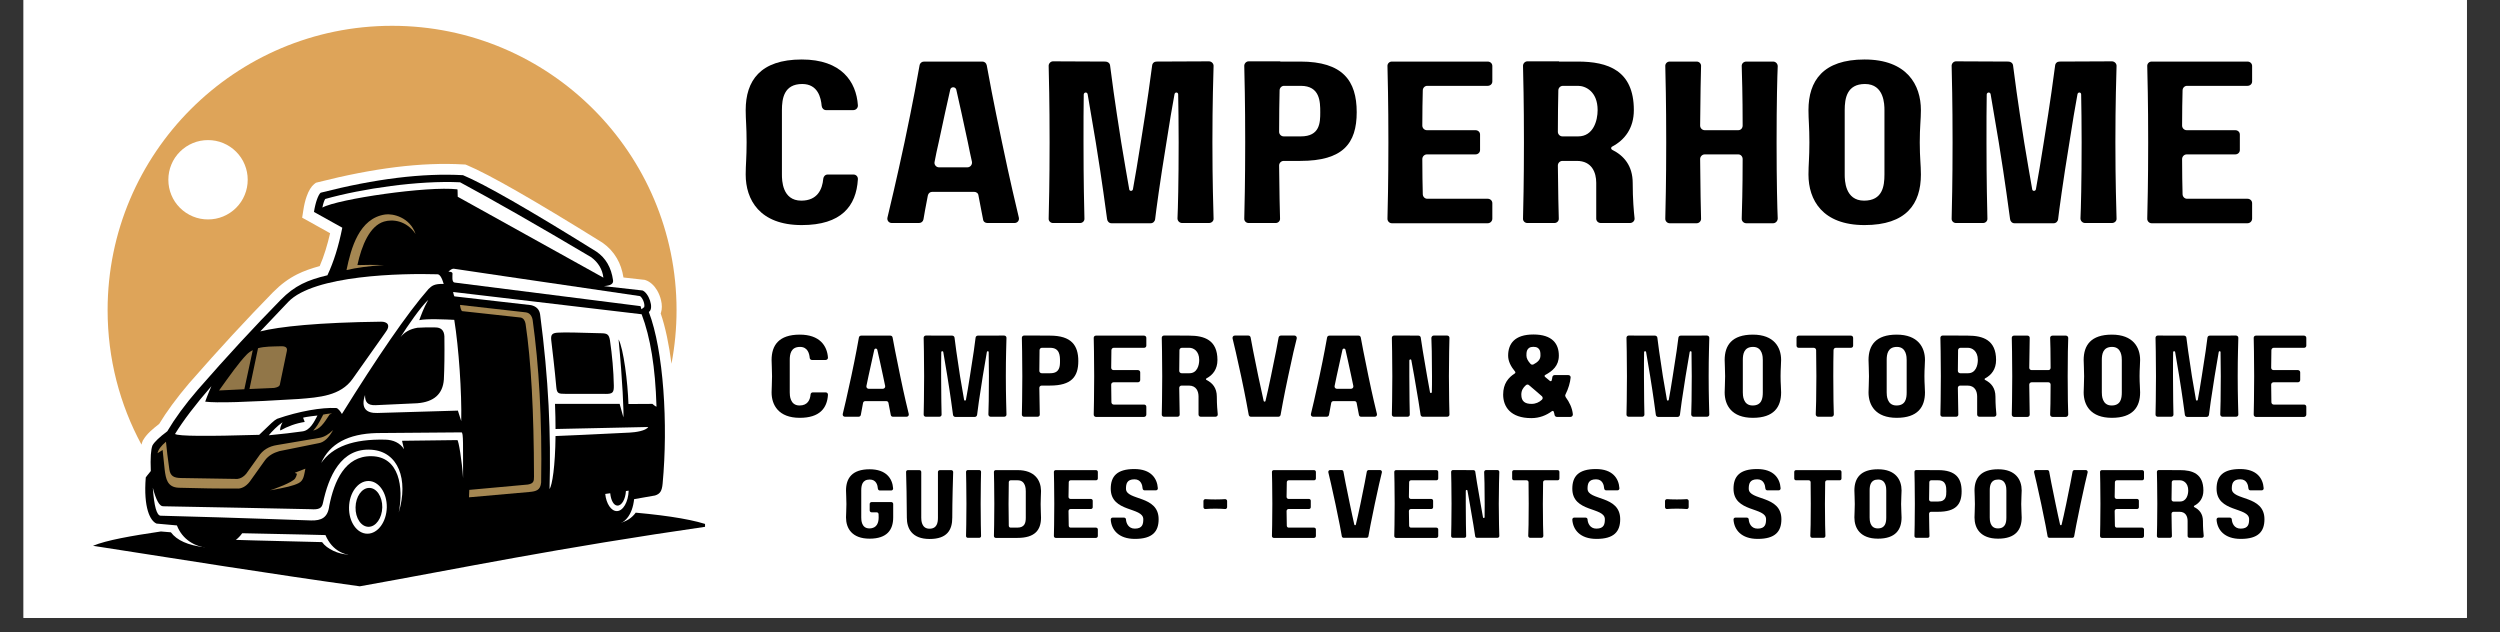 <svg xmlns="http://www.w3.org/2000/svg" xmlns:xlink="http://www.w3.org/1999/xlink" width="170" zoomAndPan="magnify" viewBox="0 0 127.5 32.25" height="43" preserveAspectRatio="xMidYMid meet" version="1.0"><rect x="0" y="0" width="127.5" height="32.25" fill="#333333" stroke="none"/><defs><g/><clipPath id="9adac445e3"><path d="M 1.203 0 L 125.809 0 L 125.809 31.516 L 1.203 31.516 Z M 1.203 0 " clip-rule="nonzero"/></clipPath><clipPath id="2bb6c6e504"><path d="M 5 1.316 L 35 1.316 L 35 23 L 5 23 Z M 5 1.316 " clip-rule="nonzero"/></clipPath><clipPath id="96493391d8"><path d="M 4.738 25 L 35.957 25 L 35.957 29.902 L 4.738 29.902 Z M 4.738 25 " clip-rule="nonzero"/></clipPath></defs><g clip-path="url(#9adac445e3)"><path fill="#ffffff" d="M 1.203 0 L 125.809 0 L 125.809 31.516 L 1.203 31.516 Z M 1.203 0 " fill-opacity="1" fill-rule="nonzero"/><path fill="#ffffff" d="M 1.203 0 L 125.809 0 L 125.809 31.516 L 1.203 31.516 Z M 1.203 0 " fill-opacity="1" fill-rule="nonzero"/></g><g clip-path="url(#2bb6c6e504)"><path fill="#dea459" d="M 19.996 1.316 C 11.984 1.316 5.488 7.809 5.488 15.816 C 5.488 18.301 6.113 20.637 7.215 22.676 C 7.23 22.613 7.25 22.559 7.27 22.508 L 7.277 22.48 L 7.301 22.445 C 7.379 22.305 7.5 22.156 7.664 22 C 7.785 21.887 7.938 21.758 8.117 21.621 C 8.309 21.305 8.527 20.98 8.773 20.645 C 9.039 20.281 9.336 19.91 9.664 19.523 L 9.668 19.52 C 10.434 18.645 11.164 17.832 11.859 17.078 C 12.562 16.316 13.25 15.594 13.922 14.906 C 14.328 14.496 14.719 14.211 15.152 13.992 C 15.504 13.816 15.875 13.688 16.305 13.57 C 16.414 13.312 16.516 13.047 16.602 12.762 C 16.688 12.484 16.766 12.199 16.836 11.895 L 15.742 11.285 L 15.41 11.102 L 15.469 10.727 C 15.508 10.461 15.57 10.207 15.645 10 C 15.742 9.727 15.875 9.508 16.02 9.391 L 16.113 9.32 L 16.219 9.293 C 17.633 8.934 18.953 8.676 20.188 8.523 C 21.422 8.371 22.574 8.324 23.641 8.387 L 23.738 8.391 L 23.824 8.426 C 24.945 8.895 27.238 10.207 30.711 12.367 L 30.734 12.383 C 31.035 12.594 31.277 12.855 31.461 13.172 C 31.629 13.457 31.738 13.785 31.797 14.152 L 32.812 14.266 L 32.867 14.27 L 32.918 14.285 C 33.156 14.363 33.363 14.559 33.508 14.801 C 33.602 14.957 33.676 15.145 33.715 15.324 C 33.766 15.535 33.77 15.754 33.711 15.941 C 33.707 15.957 33.699 15.969 33.695 15.984 C 33.938 16.691 34.121 17.578 34.246 18.551 C 34.414 17.664 34.504 16.754 34.504 15.816 C 34.504 7.809 28.008 1.316 19.996 1.316 Z M 19.996 1.316 " fill-opacity="1" fill-rule="evenodd"/></g><g clip-path="url(#96493391d8)"><path fill="#000000" d="M 36.25 26.824 C 28.246 27.98 23.613 28.961 18.348 29.902 C 14.07 29.309 8.75 28.461 4.742 27.836 C 5.422 27.551 6.699 27.328 8.207 27.105 L 8.715 27.148 C 9.023 27.559 9.59 27.812 10.414 27.906 C 10.414 27.906 10.879 27.777 11.809 27.527 C 11.809 27.527 13.32 27.578 16.426 27.648 C 16.672 28 17.273 28.27 17.75 28.281 C 17.75 28.281 18.105 27.777 18.816 26.77 L 29.633 25.5 C 29.812 25.504 29.992 25.512 30.168 25.516 L 31.625 26.668 C 31.965 26.586 32.23 26.41 32.422 26.145 C 32.43 26.145 32.438 26.145 32.445 26.148 C 34.176 26.305 35.516 26.531 36.25 26.824 Z M 36.25 26.824 " fill-opacity="1" fill-rule="evenodd"/></g><path fill="#000000" d="M 32.754 14.809 C 33.078 14.914 33.379 15.734 33.09 15.91 C 33.844 17.871 34.078 21.641 33.793 24.672 C 33.758 25.031 33.672 25.188 33.406 25.27 C 33.406 25.27 32.977 25.348 32.34 25.457 C 32.254 26.25 31.883 26.746 31.223 26.82 C 30.527 26.902 30.074 26.633 29.82 25.965 C 29.82 25.965 26.645 26.309 20.242 27.004 C 19.852 27.848 19.363 28.277 18.43 28.34 C 17.609 28.395 16.949 28.105 16.598 27.289 C 16.598 27.289 15.207 27.25 12.352 27.195 C 11.602 28.27 9.582 28.246 9.023 26.797 L 7.984 26.703 C 7.664 26.57 7.309 25.91 7.434 24.348 C 7.434 24.348 7.555 24.184 7.691 24.023 C 7.664 23.352 7.695 22.918 7.777 22.715 C 7.879 22.535 8.133 22.293 8.531 21.996 C 8.926 21.332 9.441 20.625 10.082 19.883 C 11.578 18.168 12.992 16.641 14.316 15.293 C 15.035 14.559 15.691 14.281 16.699 14.039 C 17.023 13.344 17.266 12.57 17.457 11.613 C 17.457 11.613 16.977 11.344 16.012 10.809 C 16.086 10.328 16.234 9.922 16.355 9.828 C 19.133 9.117 21.551 8.82 23.613 8.934 C 24.707 9.391 26.977 10.691 30.422 12.836 C 30.895 13.16 31.176 13.648 31.266 14.297 C 31.297 14.559 30.965 14.57 30.801 14.594 C 32.102 14.738 32.75 14.812 32.75 14.812 Z M 32.754 14.809 " fill-opacity="1" fill-rule="evenodd"/><path fill="#ffffff" d="M 23.078 13.953 C 23.078 14.082 23.031 14.391 23.184 14.41 C 23.594 14.461 26.754 14.863 32.668 15.613 C 32.668 15.613 32.684 15.664 32.711 15.77 C 32.711 15.77 32.758 15.734 32.855 15.664 C 32.902 15.48 32.762 15.18 32.641 15.102 C 26.621 14.223 23.492 13.758 23.16 13.707 C 23.043 13.688 22.953 13.785 22.867 13.855 C 22.934 13.855 23.078 13.863 23.078 13.953 Z M 23.078 13.953 " fill-opacity="1" fill-rule="evenodd"/><path fill="#ffffff" d="M 19.645 22.422 C 18.012 22.383 16.961 22.781 16.379 23.613 C 16.812 22.633 17.758 22.121 19.215 22.086 C 19.215 22.086 20.652 22.074 23.531 22.051 C 23.645 22.023 23.609 22.754 23.617 24.387 C 23.559 23.477 23.387 22.453 23.324 22.445 C 21.41 22.469 20.504 22.48 20.504 22.48 C 20.574 22.766 20.605 22.91 20.605 22.91 C 20.402 22.586 20.055 22.43 19.645 22.422 Z M 18.961 22.938 C 20.305 23.039 20.844 24.434 20.336 26.137 C 20.59 24.855 20.367 23.285 18.945 23.266 C 17.586 23.246 17.039 24.555 16.793 25.793 C 16.719 26.406 16.387 26.555 15.867 26.543 C 15.008 26.52 12.621 26.418 8.188 26.301 C 7.992 26.289 7.859 25.812 7.793 24.875 C 7.957 25.504 8.133 25.82 8.316 25.82 C 10.574 25.859 14.715 25.945 15.832 25.969 C 16.27 26 16.414 25.922 16.469 25.656 C 16.754 24.324 17.375 22.816 18.961 22.938 Z M 14.41 21.535 C 14.152 21.711 13.863 22.008 13.707 22.199 C 14.387 22.137 14.98 22.062 15.43 22 C 15.816 21.949 16.027 21.504 16.191 21.191 C 15.711 21.242 15.461 21.293 15.457 21.305 C 15.5 21.395 15.539 21.52 15.539 21.52 C 15.094 21.586 14.668 21.746 14.301 21.953 C 14.25 21.887 14.34 21.664 14.41 21.535 Z M 17.438 21.113 C 19.219 18.25 20.758 15.988 21.855 14.738 C 22.035 14.566 22.156 14.469 22.629 14.48 C 22.531 14.145 22.422 13.98 22.301 13.988 C 20.508 13.934 16.012 14.02 14.699 15.398 C 13.727 16.426 13.273 16.902 13.273 16.902 C 14.234 16.656 16.238 16.445 19.438 16.406 C 19.73 16.402 19.961 16.566 19.652 16.961 C 18.832 18.121 18.277 18.91 17.984 19.32 C 17.371 20.191 16.273 20.266 15.234 20.348 C 12.562 20.512 11.035 20.559 10.465 20.484 C 10.559 20.207 10.781 19.695 10.781 19.695 C 9.957 20.645 9.34 21.457 8.926 22.133 C 9.094 22.25 10.586 22.254 13.219 22.176 C 13.824 21.59 13.977 21.438 14.133 21.359 C 15.254 20.969 16.406 20.773 17.145 20.809 C 17.242 20.812 17.375 21.004 17.438 21.113 Z M 23.168 16.312 C 23.398 17.738 23.555 20.023 23.523 21.477 C 23.406 21.121 23.352 20.941 23.352 20.941 C 21.285 21.004 19.965 21.043 19.242 21.062 C 18.688 21.078 18.387 20.824 18.617 20.145 C 18.613 20.5 18.742 20.68 19.156 20.664 C 19.422 20.652 20.113 20.621 21.277 20.566 C 22.129 20.5 22.582 20.098 22.637 19.355 C 22.664 18.816 22.676 18.082 22.664 17.152 C 22.648 16.848 22.492 16.695 22.191 16.699 C 21.84 16.691 21.539 16.699 21.289 16.715 C 20.902 16.781 20.641 16.934 20.43 17.188 C 20.762 16.656 21.457 15.648 21.84 15.293 C 21.598 15.723 21.473 16.086 21.383 16.328 C 21.777 16.242 22.734 16.293 23.168 16.312 Z M 33.273 20.598 C 33.438 20.738 33.504 20.77 33.48 20.699 C 33.422 18.754 33.172 17.195 32.723 16.027 C 26.316 15.27 23.109 14.891 23.109 14.891 C 23.141 15.062 23.172 15.137 23.195 15.117 C 25.789 15.414 27.082 15.562 27.082 15.562 C 27.355 15.625 27.512 15.785 27.547 16.043 C 27.977 19.316 28.105 22.145 28.027 24.945 C 28.164 24.738 28.316 23.797 28.332 22.238 C 28.77 22.219 30.32 22.156 32.117 22.062 C 32.41 22.047 32.941 21.973 33.059 21.777 L 28.332 21.879 C 28.332 21.484 28.324 21.059 28.305 20.598 L 31.602 20.598 L 31.793 21.285 C 31.816 21.055 31.754 19.434 31.547 17.309 C 31.801 17.785 32.016 19.5 32.051 20.605 Z M 30.875 20.086 L 28.828 20.086 C 28.496 20.082 28.402 20.082 28.371 19.738 C 28.289 18.816 28.18 17.934 28.113 17.348 C 28.086 17.078 28.148 16.98 28.457 16.965 C 28.84 16.941 29.551 16.965 30.684 16.996 C 30.953 17.004 31.059 17.043 31.109 17.363 C 31.219 18.102 31.293 18.938 31.305 19.66 C 31.312 20.027 31.246 20.09 30.875 20.09 Z M 30.875 20.086 " fill-opacity="1" fill-rule="evenodd"/><path fill="#a58752" d="M 16.484 21.145 C 16.223 21.676 16.117 21.797 15.973 21.961 C 16.301 21.879 16.48 21.66 16.809 21.141 C 16.809 21.141 16.848 21.121 16.934 21.082 C 16.641 21.105 16.484 21.145 16.484 21.145 Z M 16.484 21.145 " fill-opacity="1" fill-rule="evenodd"/><path fill="#a58752" d="M 12.164 24.914 C 11.223 24.922 10.109 24.906 9.121 24.875 C 8.523 24.855 8.457 24.406 8.398 23.949 C 8.398 23.949 8.363 23.617 8.293 22.949 C 8.293 22.949 8.207 23.004 8.035 23.113 C 8.066 22.941 8.207 22.746 8.465 22.527 C 8.496 22.887 8.562 23.43 8.637 23.941 C 8.688 24.285 8.875 24.371 9.219 24.379 C 9.539 24.387 10.422 24.395 12.105 24.426 C 12.273 24.406 12.422 24.32 12.555 24.164 C 12.555 24.164 12.762 23.875 13.18 23.289 C 13.395 22.953 13.715 22.758 14.141 22.695 C 14.141 22.695 14.859 22.574 16.305 22.328 C 16.539 22.285 16.766 22.152 16.992 21.926 C 16.766 22.336 16.52 22.562 16.254 22.602 C 14.914 22.871 14.246 23.008 14.246 23.008 C 13.93 23.098 13.691 23.246 13.523 23.461 C 13.051 24.121 12.816 24.453 12.816 24.453 C 12.609 24.773 12.383 24.895 12.168 24.918 Z M 13.766 25.008 C 14.586 24.863 14.953 24.777 15.227 24.641 C 15.496 24.508 15.508 24.223 15.574 23.902 C 15.309 24.008 15.043 24.109 15.043 24.109 C 15.035 24.137 15.148 24.145 15.145 24.168 C 15.129 24.254 15.09 24.344 15.051 24.402 C 14.906 24.609 14.004 24.938 13.766 25.008 Z M 13.766 25.008 " fill-opacity="1" fill-rule="evenodd"/><path fill="#ffffff" d="M 16.441 10.586 C 17.23 10.148 21.824 9.477 23.328 9.656 C 23.328 9.656 23.344 9.68 23.344 10.035 C 23.344 10.035 25.82 11.41 30.773 14.16 C 30.723 13.738 30.516 13.391 30.156 13.121 C 27.383 11.477 25.152 10.203 23.465 9.297 C 21.355 9.195 18.453 9.621 16.586 10.148 C 16.535 10.227 16.492 10.344 16.441 10.586 Z M 16.441 10.586 " fill-opacity="1" fill-rule="evenodd"/><path fill="#a58752" d="M 19.578 13.516 C 18.785 13.574 18.184 13.652 17.672 13.773 C 17.902 12.656 18.316 11.129 19.648 10.938 C 20.023 10.883 20.902 11.07 21.195 11.934 C 20.73 11.242 20.016 11.168 19.582 11.301 C 18.855 11.523 18.445 12.516 18.227 13.52 C 18.531 13.508 19.156 13.504 19.578 13.516 Z M 19.578 13.516 " fill-opacity="1" fill-rule="evenodd"/><path fill="#ffffff" d="M 18.789 24.531 C 18.258 24.531 17.812 25.133 17.801 25.875 C 17.785 26.617 18.207 27.219 18.738 27.219 C 19.27 27.219 19.711 26.617 19.727 25.875 C 19.738 25.133 19.32 24.531 18.789 24.531 Z M 30.867 25.191 C 30.918 25.691 31.172 26.066 31.457 26.066 C 31.777 26.066 32.043 25.602 32.062 25.023 L 31.922 25.043 C 31.898 25.457 31.715 25.785 31.492 25.785 C 31.297 25.785 31.156 25.512 31.121 25.156 Z M 18.832 24.883 C 18.453 24.883 18.141 25.328 18.133 25.875 C 18.121 26.422 18.418 26.867 18.797 26.867 C 19.172 26.867 19.484 26.422 19.496 25.875 C 19.504 25.328 19.207 24.883 18.832 24.883 Z M 18.832 24.883 " fill-opacity="1" fill-rule="evenodd"/><path fill="#a58752" d="M 23.461 15.551 C 23.473 15.699 23.52 15.828 23.562 15.867 C 23.562 15.867 24.48 15.965 26.562 16.195 C 26.699 16.227 26.781 16.363 26.805 16.52 C 27.086 18.418 27.227 20.965 27.234 24.309 C 27.234 24.547 27.211 24.656 26.926 24.711 C 26.926 24.711 25.973 24.801 23.934 24.984 C 23.934 24.984 23.93 25.113 23.918 25.363 C 23.918 25.363 24.891 25.277 27.004 25.09 C 27.344 25.059 27.562 25 27.598 24.609 C 27.656 21.348 27.477 18.582 27.168 16.34 C 27.137 16.121 27.02 15.953 26.812 15.93 C 24.578 15.676 23.461 15.551 23.461 15.551 Z M 23.461 15.551 " fill-opacity="1" fill-rule="evenodd"/><path fill="#ffffff" d="M 8.586 9.168 C 8.586 9.438 8.637 9.695 8.738 9.941 C 8.84 10.191 8.988 10.41 9.176 10.598 C 9.367 10.789 9.586 10.934 9.836 11.039 C 10.082 11.141 10.34 11.191 10.609 11.191 C 10.879 11.191 11.137 11.141 11.383 11.039 C 11.633 10.934 11.852 10.789 12.043 10.598 C 12.23 10.41 12.379 10.191 12.48 9.941 C 12.582 9.695 12.633 9.438 12.633 9.168 C 12.633 8.898 12.582 8.641 12.48 8.395 C 12.379 8.145 12.23 7.926 12.043 7.738 C 11.852 7.547 11.633 7.402 11.383 7.297 C 11.137 7.195 10.879 7.145 10.609 7.145 C 10.34 7.145 10.082 7.195 9.836 7.297 C 9.586 7.402 9.367 7.547 9.176 7.738 C 8.988 7.926 8.84 8.145 8.738 8.395 C 8.637 8.641 8.586 8.898 8.586 9.168 Z M 8.586 9.168 " fill-opacity="1" fill-rule="nonzero"/><path fill="#917648" d="M 11.172 19.914 C 11.734 19.129 12.18 18.5 12.562 18.102 C 12.66 17.996 12.773 17.918 12.891 17.859 L 12.461 19.852 Z M 13.16 17.758 C 13.504 17.664 13.898 17.672 14.297 17.66 C 14.559 17.645 14.668 17.723 14.629 17.902 C 14.391 19.055 14.27 19.629 14.27 19.629 C 14.25 19.703 14.156 19.754 13.98 19.785 L 12.723 19.84 Z M 13.16 17.758 " fill-opacity="1" fill-rule="evenodd"/><g fill="#000000" fill-opacity="1"><g transform="translate(37.44, 11.374)"><g><path d="M 3.426 -1.141 C 2.449 -1.141 2.438 -2.191 2.438 -2.473 L 2.438 -5.758 C 2.438 -6.348 2.543 -7.09 3.473 -7.09 C 4.277 -7.09 4.43 -6.383 4.465 -5.973 C 4.477 -5.855 4.57 -5.758 4.688 -5.758 L 6.078 -5.758 C 6.219 -5.758 6.324 -5.879 6.312 -6.008 C 6.23 -7.207 5.477 -8.34 3.449 -8.34 C 1.332 -8.34 0.59 -7.254 0.59 -5.758 C 0.59 -5.254 0.637 -4.922 0.637 -4.121 C 0.637 -3.309 0.59 -2.98 0.59 -2.473 C 0.59 -1.191 1.297 0.105 3.449 0.105 C 5.465 0.105 6.23 -0.859 6.312 -2.227 C 6.324 -2.367 6.219 -2.473 6.09 -2.473 L 4.77 -2.473 C 4.652 -2.473 4.559 -2.379 4.547 -2.262 C 4.5 -1.719 4.25 -1.141 3.426 -1.141 Z M 3.426 -1.141 "/></g></g></g><g fill="#000000" fill-opacity="1"><g transform="translate(44.73, 11.374)"><g><path d="M 5.629 0 L 7.008 0 C 7.16 0 7.266 -0.129 7.23 -0.281 C 7.102 -0.824 6.785 -2.133 6.371 -4.121 C 5.926 -6.23 5.676 -7.574 5.594 -8.043 C 5.57 -8.164 5.477 -8.234 5.371 -8.234 L 2.402 -8.234 C 2.285 -8.234 2.191 -8.164 2.168 -8.043 C 2.086 -7.574 1.848 -6.23 1.402 -4.121 C 0.977 -2.133 0.66 -0.824 0.531 -0.281 C 0.496 -0.129 0.602 0 0.754 0 L 2.133 0 C 2.25 0 2.344 -0.07 2.367 -0.188 C 2.402 -0.402 2.473 -0.812 2.59 -1.402 C 2.613 -1.52 2.707 -1.59 2.816 -1.59 L 4.945 -1.59 C 5.066 -1.59 5.16 -1.52 5.172 -1.402 C 5.289 -0.812 5.359 -0.402 5.406 -0.188 C 5.418 -0.07 5.512 0 5.629 0 Z M 3.156 -2.84 C 3.016 -2.84 2.898 -2.98 2.934 -3.121 C 2.992 -3.426 3.062 -3.77 3.145 -4.121 C 3.379 -5.23 3.582 -6.137 3.734 -6.809 C 3.77 -6.961 3.992 -6.961 4.039 -6.809 C 4.191 -6.137 4.395 -5.23 4.629 -4.121 C 4.699 -3.77 4.77 -3.426 4.84 -3.121 C 4.863 -2.98 4.758 -2.84 4.605 -2.84 Z M 3.156 -2.84 "/></g></g></g><g fill="#000000" fill-opacity="1"><g transform="translate(52.892, 11.374)"><g><path d="M 8.762 -8.246 L 6.09 -8.234 C 5.973 -8.234 5.879 -8.152 5.867 -8.031 C 5.805 -7.551 5.629 -6.219 5.289 -4.121 C 5.137 -3.156 5.004 -2.355 4.887 -1.719 C 4.863 -1.613 4.711 -1.613 4.699 -1.719 C 4.582 -2.355 4.453 -3.156 4.289 -4.121 C 3.957 -6.219 3.781 -7.551 3.723 -8.031 C 3.711 -8.152 3.605 -8.234 3.484 -8.234 L 0.812 -8.246 C 0.684 -8.246 0.578 -8.125 0.59 -7.996 C 0.602 -7.492 0.637 -6.172 0.637 -4.121 C 0.637 -2.074 0.602 -0.742 0.59 -0.234 C 0.578 -0.105 0.684 0 0.812 0 L 2.191 0 C 2.32 0 2.426 -0.105 2.414 -0.234 C 2.402 -0.742 2.367 -2.074 2.367 -4.121 C 2.367 -5.102 2.367 -5.914 2.379 -6.559 C 2.391 -6.68 2.555 -6.691 2.578 -6.57 C 2.684 -5.938 2.828 -5.113 2.992 -4.121 C 3.332 -2.027 3.5 -0.684 3.57 -0.199 C 3.582 -0.082 3.676 0.012 3.793 0.012 L 5.793 0.012 C 5.914 0.012 6.008 -0.082 6.02 -0.199 C 6.078 -0.684 6.254 -2.027 6.598 -4.121 C 6.75 -5.113 6.891 -5.938 7.008 -6.57 C 7.031 -6.691 7.195 -6.68 7.195 -6.559 C 7.207 -5.914 7.219 -5.102 7.219 -4.121 C 7.219 -2.074 7.184 -0.742 7.16 -0.234 C 7.16 -0.105 7.266 0 7.398 0 L 8.762 0 C 8.902 0 9.012 -0.105 9 -0.234 C 8.988 -0.742 8.941 -2.074 8.941 -4.121 C 8.941 -6.172 8.988 -7.492 9 -7.996 C 9.012 -8.125 8.902 -8.246 8.762 -8.246 Z M 8.762 -8.246 "/></g></g></g><g fill="#000000" fill-opacity="1"><g transform="translate(62.868, 11.374)"><g><path d="M 3.449 -8.234 L 2.426 -8.234 L 2.426 -8.246 L 0.812 -8.246 C 0.684 -8.246 0.578 -8.125 0.59 -7.996 C 0.602 -7.492 0.637 -6.172 0.637 -4.121 C 0.637 -2.074 0.602 -0.742 0.59 -0.234 C 0.578 -0.105 0.684 0 0.812 0 L 2.191 0 C 2.32 0 2.426 -0.105 2.414 -0.234 C 2.402 -0.637 2.379 -1.555 2.367 -2.934 C 2.367 -3.062 2.473 -3.168 2.602 -3.168 L 3.449 -3.168 C 5.617 -3.168 6.324 -4.051 6.324 -5.652 C 6.324 -7.254 5.617 -8.234 3.449 -8.234 Z M 3.473 -4.418 L 2.602 -4.418 C 2.473 -4.418 2.367 -4.523 2.367 -4.652 C 2.367 -5.5 2.379 -6.207 2.391 -6.762 C 2.391 -6.891 2.496 -6.996 2.613 -6.996 L 3.473 -6.996 C 4.453 -6.996 4.465 -6.184 4.465 -5.652 C 4.465 -5.125 4.453 -4.418 3.473 -4.418 Z M 3.473 -4.418 "/></g></g></g><g fill="#000000" fill-opacity="1"><g transform="translate(70.171, 11.374)"><g><path d="M 5.938 -7.219 L 5.938 -8.008 C 5.938 -8.141 5.832 -8.234 5.699 -8.234 L 0.812 -8.234 C 0.684 -8.234 0.578 -8.125 0.59 -7.996 C 0.602 -7.492 0.637 -6.172 0.637 -4.121 C 0.637 -2.074 0.602 -0.742 0.59 -0.234 C 0.578 -0.105 0.684 0.012 0.812 0.012 L 5.699 0.012 C 5.832 0.012 5.938 -0.094 5.938 -0.223 L 5.938 -1.012 C 5.938 -1.141 5.832 -1.238 5.699 -1.238 L 2.613 -1.238 C 2.496 -1.238 2.391 -1.344 2.391 -1.473 C 2.379 -1.957 2.367 -2.543 2.367 -3.262 C 2.367 -3.391 2.473 -3.5 2.602 -3.5 L 5.078 -3.5 C 5.207 -3.5 5.312 -3.594 5.312 -3.723 L 5.312 -4.512 C 5.312 -4.641 5.207 -4.734 5.078 -4.734 L 2.602 -4.734 C 2.473 -4.734 2.367 -4.84 2.367 -4.969 C 2.367 -5.688 2.379 -6.277 2.391 -6.762 C 2.391 -6.891 2.496 -6.996 2.613 -6.996 L 5.699 -6.996 C 5.832 -6.996 5.938 -7.09 5.938 -7.219 Z M 5.938 -7.219 "/></g></g></g><g fill="#000000" fill-opacity="1"><g transform="translate(77.084, 11.374)"><g><path d="M 6.043 0 C 6.184 0 6.301 -0.117 6.277 -0.258 C 6.242 -0.578 6.184 -1.203 6.184 -2.039 C 6.184 -2.922 5.734 -3.438 5.137 -3.734 C 5.066 -3.77 5.066 -3.863 5.137 -3.898 C 5.781 -4.238 6.242 -4.84 6.242 -5.758 C 6.242 -7.785 4.922 -8.234 3.379 -8.234 L 2.426 -8.234 L 2.426 -8.246 L 0.812 -8.246 C 0.684 -8.246 0.578 -8.125 0.59 -7.996 C 0.602 -7.492 0.637 -6.172 0.637 -4.121 C 0.637 -2.074 0.602 -0.742 0.59 -0.234 C 0.578 -0.105 0.684 0 0.812 0 L 2.191 0 C 2.32 0 2.426 -0.105 2.414 -0.234 C 2.402 -0.637 2.379 -1.555 2.367 -2.934 C 2.367 -3.062 2.473 -3.168 2.602 -3.168 L 3.332 -3.168 C 4.109 -3.168 4.324 -2.566 4.324 -2.051 L 4.324 -0.223 C 4.324 -0.094 4.43 0 4.559 0 Z M 3.402 -6.996 C 3.77 -6.996 4.395 -6.715 4.395 -5.758 C 4.395 -5.23 4.18 -4.418 3.402 -4.418 L 2.602 -4.418 C 2.473 -4.418 2.367 -4.523 2.367 -4.652 C 2.367 -5.5 2.379 -6.207 2.391 -6.762 C 2.391 -6.891 2.496 -6.996 2.625 -6.996 Z M 3.402 -6.996 "/></g></g></g><g fill="#000000" fill-opacity="1"><g transform="translate(84.34, 11.374)"><g><path d="M 6.09 -8.234 L 4.723 -8.234 C 4.582 -8.234 4.477 -8.125 4.488 -7.996 C 4.5 -7.562 4.535 -6.535 4.535 -4.969 C 4.535 -4.84 4.441 -4.734 4.312 -4.734 L 2.602 -4.734 C 2.473 -4.734 2.367 -4.84 2.367 -4.969 C 2.379 -6.535 2.402 -7.562 2.414 -7.996 C 2.426 -8.125 2.32 -8.234 2.191 -8.234 L 0.812 -8.234 C 0.684 -8.234 0.578 -8.125 0.59 -7.996 C 0.602 -7.492 0.637 -6.172 0.637 -4.121 C 0.637 -2.074 0.602 -0.742 0.59 -0.234 C 0.578 -0.105 0.684 0.012 0.812 0.012 L 2.191 0.012 C 2.32 0.012 2.426 -0.105 2.414 -0.234 C 2.402 -0.672 2.379 -1.695 2.367 -3.262 C 2.367 -3.391 2.473 -3.5 2.602 -3.5 L 4.312 -3.5 C 4.441 -3.5 4.535 -3.391 4.535 -3.262 C 4.535 -1.695 4.5 -0.672 4.488 -0.234 C 4.477 -0.105 4.582 0.012 4.723 0.012 L 6.09 0.012 C 6.219 0.012 6.324 -0.105 6.324 -0.234 C 6.301 -0.742 6.266 -2.074 6.266 -4.121 C 6.266 -6.172 6.301 -7.492 6.324 -7.996 C 6.324 -8.125 6.219 -8.234 6.09 -8.234 Z M 6.09 -8.234 "/></g></g></g><g fill="#000000" fill-opacity="1"><g transform="translate(91.642, 11.374)"><g><path d="M 6.324 -5.758 C 6.324 -7.043 5.617 -8.34 3.449 -8.34 C 1.332 -8.34 0.59 -7.254 0.59 -5.758 C 0.59 -5.254 0.637 -4.922 0.637 -4.109 C 0.637 -3.309 0.59 -2.98 0.59 -2.473 C 0.59 -1.18 1.297 0.105 3.449 0.105 C 5.582 0.105 6.324 -0.977 6.324 -2.473 C 6.324 -2.98 6.266 -3.309 6.266 -4.109 C 6.266 -4.922 6.324 -5.254 6.324 -5.758 Z M 3.426 -1.141 C 2.449 -1.141 2.438 -2.191 2.438 -2.473 L 2.438 -5.758 C 2.438 -6.348 2.543 -7.09 3.473 -7.09 C 4.453 -7.09 4.465 -6.043 4.465 -5.758 L 4.465 -2.473 C 4.465 -1.883 4.371 -1.141 3.426 -1.141 Z M 3.426 -1.141 "/></g></g></g><g fill="#000000" fill-opacity="1"><g transform="translate(98.944, 11.374)"><g><path d="M 8.762 -8.246 L 6.09 -8.234 C 5.973 -8.234 5.879 -8.152 5.867 -8.031 C 5.805 -7.551 5.629 -6.219 5.289 -4.121 C 5.137 -3.156 5.004 -2.355 4.887 -1.719 C 4.863 -1.613 4.711 -1.613 4.699 -1.719 C 4.582 -2.355 4.453 -3.156 4.289 -4.121 C 3.957 -6.219 3.781 -7.551 3.723 -8.031 C 3.711 -8.152 3.605 -8.234 3.484 -8.234 L 0.812 -8.246 C 0.684 -8.246 0.578 -8.125 0.59 -7.996 C 0.602 -7.492 0.637 -6.172 0.637 -4.121 C 0.637 -2.074 0.602 -0.742 0.59 -0.234 C 0.578 -0.105 0.684 0 0.812 0 L 2.191 0 C 2.32 0 2.426 -0.105 2.414 -0.234 C 2.402 -0.742 2.367 -2.074 2.367 -4.121 C 2.367 -5.102 2.367 -5.914 2.379 -6.559 C 2.391 -6.68 2.555 -6.691 2.578 -6.57 C 2.684 -5.938 2.828 -5.113 2.992 -4.121 C 3.332 -2.027 3.5 -0.684 3.57 -0.199 C 3.582 -0.082 3.676 0.012 3.793 0.012 L 5.793 0.012 C 5.914 0.012 6.008 -0.082 6.02 -0.199 C 6.078 -0.684 6.254 -2.027 6.598 -4.121 C 6.75 -5.113 6.891 -5.938 7.008 -6.57 C 7.031 -6.691 7.195 -6.68 7.195 -6.559 C 7.207 -5.914 7.219 -5.102 7.219 -4.121 C 7.219 -2.074 7.184 -0.742 7.16 -0.234 C 7.16 -0.105 7.266 0 7.398 0 L 8.762 0 C 8.902 0 9.012 -0.105 9 -0.234 C 8.988 -0.742 8.941 -2.074 8.941 -4.121 C 8.941 -6.172 8.988 -7.492 9 -7.996 C 9.012 -8.125 8.902 -8.246 8.762 -8.246 Z M 8.762 -8.246 "/></g></g></g><g fill="#000000" fill-opacity="1"><g transform="translate(108.92, 11.374)"><g><path d="M 5.938 -7.219 L 5.938 -8.008 C 5.938 -8.141 5.832 -8.234 5.699 -8.234 L 0.812 -8.234 C 0.684 -8.234 0.578 -8.125 0.59 -7.996 C 0.602 -7.492 0.637 -6.172 0.637 -4.121 C 0.637 -2.074 0.602 -0.742 0.59 -0.234 C 0.578 -0.105 0.684 0.012 0.812 0.012 L 5.699 0.012 C 5.832 0.012 5.938 -0.094 5.938 -0.223 L 5.938 -1.012 C 5.938 -1.141 5.832 -1.238 5.699 -1.238 L 2.613 -1.238 C 2.496 -1.238 2.391 -1.344 2.391 -1.473 C 2.379 -1.957 2.367 -2.543 2.367 -3.262 C 2.367 -3.391 2.473 -3.5 2.602 -3.5 L 5.078 -3.5 C 5.207 -3.5 5.312 -3.594 5.312 -3.723 L 5.312 -4.512 C 5.312 -4.641 5.207 -4.734 5.078 -4.734 L 2.602 -4.734 C 2.473 -4.734 2.367 -4.84 2.367 -4.969 C 2.367 -5.688 2.379 -6.277 2.391 -6.762 C 2.391 -6.891 2.496 -6.996 2.613 -6.996 L 5.699 -6.996 C 5.832 -6.996 5.938 -7.09 5.938 -7.219 Z M 5.938 -7.219 "/></g></g></g><g fill="#000000" fill-opacity="1"><g transform="translate(115.839, 11.374)"><g/></g></g><g fill="#000000" fill-opacity="1"><g transform="translate(39.054, 21.254)"><g><path d="M 1.723 -0.574 C 1.23 -0.574 1.223 -1.102 1.223 -1.242 L 1.223 -2.895 C 1.223 -3.188 1.277 -3.562 1.746 -3.562 C 2.148 -3.562 2.223 -3.207 2.242 -3 C 2.246 -2.941 2.297 -2.895 2.355 -2.895 L 3.051 -2.895 C 3.125 -2.895 3.176 -2.953 3.172 -3.016 C 3.129 -3.621 2.75 -4.188 1.734 -4.188 C 0.668 -4.188 0.297 -3.645 0.297 -2.895 C 0.297 -2.637 0.32 -2.473 0.32 -2.07 C 0.32 -1.664 0.297 -1.496 0.297 -1.242 C 0.297 -0.598 0.652 0.055 1.734 0.055 C 2.746 0.055 3.129 -0.434 3.172 -1.117 C 3.176 -1.188 3.125 -1.242 3.059 -1.242 L 2.395 -1.242 C 2.336 -1.242 2.289 -1.195 2.285 -1.137 C 2.262 -0.863 2.137 -0.574 1.723 -0.574 Z M 1.723 -0.574 "/></g></g></g><g fill="#000000" fill-opacity="1"><g transform="translate(42.714, 21.254)"><g><path d="M 2.828 0 L 3.52 0 C 3.598 0 3.648 -0.066 3.633 -0.141 C 3.566 -0.414 3.406 -1.07 3.199 -2.07 C 2.977 -3.129 2.852 -3.805 2.809 -4.039 C 2.797 -4.102 2.75 -4.137 2.699 -4.137 L 1.207 -4.137 C 1.148 -4.137 1.102 -4.102 1.09 -4.039 C 1.047 -3.805 0.93 -3.129 0.703 -2.07 C 0.492 -1.07 0.332 -0.414 0.266 -0.141 C 0.25 -0.066 0.301 0 0.379 0 L 1.07 0 C 1.129 0 1.176 -0.035 1.188 -0.094 C 1.207 -0.199 1.242 -0.406 1.301 -0.703 C 1.312 -0.762 1.359 -0.797 1.414 -0.797 L 2.484 -0.797 C 2.543 -0.797 2.59 -0.762 2.598 -0.703 C 2.656 -0.406 2.691 -0.199 2.715 -0.094 C 2.723 -0.035 2.77 0 2.828 0 Z M 1.586 -1.426 C 1.516 -1.426 1.457 -1.496 1.473 -1.566 C 1.504 -1.723 1.539 -1.895 1.578 -2.07 C 1.699 -2.625 1.797 -3.082 1.875 -3.418 C 1.895 -3.496 2.004 -3.496 2.027 -3.418 C 2.105 -3.082 2.207 -2.625 2.324 -2.07 C 2.359 -1.895 2.395 -1.723 2.43 -1.566 C 2.441 -1.496 2.391 -1.426 2.312 -1.426 Z M 1.586 -1.426 "/></g></g></g><g fill="#000000" fill-opacity="1"><g transform="translate(46.81, 21.254)"><g><path d="M 4.402 -4.141 L 3.059 -4.137 C 3 -4.137 2.953 -4.094 2.945 -4.035 C 2.918 -3.793 2.828 -3.125 2.656 -2.07 C 2.578 -1.586 2.516 -1.184 2.453 -0.863 C 2.441 -0.809 2.367 -0.809 2.359 -0.863 C 2.301 -1.184 2.234 -1.586 2.152 -2.07 C 1.988 -3.125 1.898 -3.793 1.871 -4.035 C 1.863 -4.094 1.809 -4.137 1.75 -4.137 L 0.406 -4.141 C 0.344 -4.141 0.289 -4.082 0.297 -4.016 C 0.301 -3.762 0.32 -3.102 0.32 -2.07 C 0.32 -1.043 0.301 -0.371 0.297 -0.117 C 0.289 -0.055 0.344 0 0.406 0 L 1.102 0 C 1.164 0 1.219 -0.055 1.211 -0.117 C 1.207 -0.371 1.188 -1.043 1.188 -2.07 C 1.188 -2.562 1.188 -2.969 1.195 -3.297 C 1.199 -3.355 1.285 -3.359 1.297 -3.301 C 1.348 -2.98 1.418 -2.566 1.504 -2.07 C 1.676 -1.016 1.758 -0.344 1.793 -0.102 C 1.797 -0.043 1.848 0.008 1.906 0.008 L 2.91 0.008 C 2.969 0.008 3.016 -0.043 3.023 -0.102 C 3.051 -0.344 3.141 -1.016 3.312 -2.07 C 3.391 -2.566 3.461 -2.98 3.52 -3.301 C 3.531 -3.359 3.613 -3.355 3.613 -3.297 C 3.621 -2.969 3.625 -2.562 3.625 -2.07 C 3.625 -1.043 3.609 -0.371 3.598 -0.117 C 3.598 -0.055 3.648 0 3.715 0 L 4.402 0 C 4.473 0 4.527 -0.055 4.52 -0.117 C 4.516 -0.371 4.488 -1.043 4.488 -2.07 C 4.488 -3.102 4.516 -3.762 4.52 -4.016 C 4.527 -4.082 4.473 -4.141 4.402 -4.141 Z M 4.402 -4.141 "/></g></g></g><g fill="#000000" fill-opacity="1"><g transform="translate(51.818, 21.254)"><g><path d="M 1.734 -4.137 L 1.219 -4.137 L 1.219 -4.141 L 0.406 -4.141 C 0.344 -4.141 0.289 -4.082 0.297 -4.016 C 0.301 -3.762 0.32 -3.102 0.32 -2.07 C 0.32 -1.043 0.301 -0.371 0.297 -0.117 C 0.289 -0.055 0.344 0 0.406 0 L 1.102 0 C 1.164 0 1.219 -0.055 1.211 -0.117 C 1.207 -0.32 1.195 -0.781 1.188 -1.473 C 1.188 -1.539 1.242 -1.59 1.309 -1.59 L 1.734 -1.59 C 2.82 -1.59 3.176 -2.035 3.176 -2.84 C 3.176 -3.645 2.82 -4.137 1.734 -4.137 Z M 1.746 -2.219 L 1.309 -2.219 C 1.242 -2.219 1.188 -2.273 1.188 -2.336 C 1.188 -2.762 1.195 -3.117 1.199 -3.395 C 1.199 -3.461 1.254 -3.516 1.312 -3.516 L 1.746 -3.516 C 2.234 -3.516 2.242 -3.105 2.242 -2.84 C 2.242 -2.574 2.234 -2.219 1.746 -2.219 Z M 1.746 -2.219 "/></g></g></g><g fill="#000000" fill-opacity="1"><g transform="translate(55.483, 21.254)"><g><path d="M 2.98 -3.625 L 2.98 -4.023 C 2.98 -4.086 2.93 -4.137 2.863 -4.137 L 0.406 -4.137 C 0.344 -4.137 0.289 -4.082 0.297 -4.016 C 0.301 -3.762 0.32 -3.102 0.32 -2.07 C 0.32 -1.043 0.301 -0.371 0.297 -0.117 C 0.289 -0.055 0.344 0.008 0.406 0.008 L 2.863 0.008 C 2.93 0.008 2.98 -0.047 2.98 -0.113 L 2.98 -0.508 C 2.98 -0.574 2.93 -0.621 2.863 -0.621 L 1.312 -0.621 C 1.254 -0.621 1.199 -0.676 1.199 -0.738 C 1.195 -0.98 1.188 -1.277 1.188 -1.641 C 1.188 -1.703 1.242 -1.758 1.309 -1.758 L 2.551 -1.758 C 2.613 -1.758 2.668 -1.805 2.668 -1.871 L 2.668 -2.266 C 2.668 -2.332 2.613 -2.379 2.551 -2.379 L 1.309 -2.379 C 1.242 -2.379 1.188 -2.43 1.188 -2.496 C 1.188 -2.855 1.195 -3.152 1.199 -3.395 C 1.199 -3.461 1.254 -3.516 1.312 -3.516 L 2.863 -3.516 C 2.93 -3.516 2.98 -3.562 2.98 -3.625 Z M 2.98 -3.625 "/></g></g></g><g fill="#000000" fill-opacity="1"><g transform="translate(58.953, 21.254)"><g><path d="M 3.035 0 C 3.105 0 3.164 -0.059 3.152 -0.129 C 3.137 -0.289 3.105 -0.602 3.105 -1.023 C 3.105 -1.469 2.883 -1.727 2.578 -1.875 C 2.543 -1.895 2.543 -1.941 2.578 -1.957 C 2.906 -2.129 3.137 -2.43 3.137 -2.895 C 3.137 -3.91 2.473 -4.137 1.699 -4.137 L 1.219 -4.137 L 1.219 -4.141 L 0.406 -4.141 C 0.344 -4.141 0.289 -4.082 0.297 -4.016 C 0.301 -3.762 0.32 -3.102 0.32 -2.07 C 0.32 -1.043 0.301 -0.371 0.297 -0.117 C 0.289 -0.055 0.344 0 0.406 0 L 1.102 0 C 1.164 0 1.219 -0.055 1.211 -0.117 C 1.207 -0.32 1.195 -0.781 1.188 -1.473 C 1.188 -1.539 1.242 -1.59 1.309 -1.59 L 1.676 -1.59 C 2.066 -1.59 2.172 -1.289 2.172 -1.031 L 2.172 -0.113 C 2.172 -0.047 2.223 0 2.289 0 Z M 1.711 -3.516 C 1.895 -3.516 2.207 -3.371 2.207 -2.895 C 2.207 -2.625 2.102 -2.219 1.711 -2.219 L 1.309 -2.219 C 1.242 -2.219 1.188 -2.273 1.188 -2.336 C 1.188 -2.762 1.195 -3.117 1.199 -3.395 C 1.199 -3.461 1.254 -3.516 1.32 -3.516 Z M 1.711 -3.516 "/></g></g></g><g fill="#000000" fill-opacity="1"><g transform="translate(62.595, 21.254)"><g><path d="M 2.223 -2.066 C 2.117 -1.551 2.023 -1.129 1.945 -0.805 C 1.941 -0.758 1.863 -0.758 1.852 -0.805 C 1.781 -1.129 1.688 -1.551 1.578 -2.066 C 1.355 -3.129 1.23 -3.805 1.188 -4.039 C 1.176 -4.102 1.129 -4.141 1.07 -4.141 L 0.379 -4.141 C 0.301 -4.141 0.25 -4.07 0.266 -3.992 C 0.332 -3.723 0.492 -3.062 0.703 -2.066 C 0.93 -1.004 1.047 -0.332 1.09 -0.094 C 1.102 -0.035 1.148 0 1.207 0 L 2.598 0 C 2.656 0 2.703 -0.035 2.715 -0.094 C 2.758 -0.332 2.875 -1.004 3.102 -2.066 C 3.312 -3.062 3.465 -3.723 3.539 -3.992 C 3.555 -4.07 3.496 -4.141 3.426 -4.141 L 2.734 -4.141 C 2.676 -4.141 2.625 -4.102 2.613 -4.039 C 2.574 -3.805 2.449 -3.129 2.223 -2.066 Z M 2.223 -2.066 "/></g></g></g><g fill="#000000" fill-opacity="1"><g transform="translate(66.591, 21.254)"><g><path d="M 2.828 0 L 3.52 0 C 3.598 0 3.648 -0.066 3.633 -0.141 C 3.566 -0.414 3.406 -1.07 3.199 -2.07 C 2.977 -3.129 2.852 -3.805 2.809 -4.039 C 2.797 -4.102 2.75 -4.137 2.699 -4.137 L 1.207 -4.137 C 1.148 -4.137 1.102 -4.102 1.09 -4.039 C 1.047 -3.805 0.93 -3.129 0.703 -2.07 C 0.492 -1.07 0.332 -0.414 0.266 -0.141 C 0.25 -0.066 0.301 0 0.379 0 L 1.07 0 C 1.129 0 1.176 -0.035 1.188 -0.094 C 1.207 -0.199 1.242 -0.406 1.301 -0.703 C 1.312 -0.762 1.359 -0.797 1.414 -0.797 L 2.484 -0.797 C 2.543 -0.797 2.59 -0.762 2.598 -0.703 C 2.656 -0.406 2.691 -0.199 2.715 -0.094 C 2.723 -0.035 2.77 0 2.828 0 Z M 1.586 -1.426 C 1.516 -1.426 1.457 -1.496 1.473 -1.566 C 1.504 -1.723 1.539 -1.895 1.578 -2.07 C 1.699 -2.625 1.797 -3.082 1.875 -3.418 C 1.895 -3.496 2.004 -3.496 2.027 -3.418 C 2.105 -3.082 2.207 -2.625 2.324 -2.07 C 2.359 -1.895 2.395 -1.723 2.43 -1.566 C 2.441 -1.496 2.391 -1.426 2.312 -1.426 Z M 1.586 -1.426 "/></g></g></g><g fill="#000000" fill-opacity="1"><g transform="translate(70.688, 21.254)"><g><path d="M 3.207 -2.07 C 3.207 -3.102 3.23 -3.762 3.234 -4.016 C 3.242 -4.082 3.188 -4.141 3.117 -4.141 L 2.43 -4.141 C 2.367 -4.141 2.312 -4.082 2.312 -4.016 C 2.324 -3.762 2.344 -3.102 2.344 -2.07 C 2.344 -1.77 2.344 -1.496 2.336 -1.262 C 2.336 -1.199 2.254 -1.188 2.242 -1.25 C 2.195 -1.492 2.148 -1.762 2.094 -2.07 C 1.906 -3.125 1.805 -3.797 1.77 -4.039 C 1.762 -4.094 1.711 -4.137 1.656 -4.137 L 1.219 -4.137 L 1.219 -4.141 L 0.406 -4.141 C 0.344 -4.141 0.289 -4.082 0.297 -4.016 C 0.301 -3.762 0.32 -3.102 0.32 -2.07 C 0.32 -1.043 0.301 -0.371 0.297 -0.117 C 0.289 -0.055 0.344 0 0.406 0 L 1.102 0 C 1.164 0 1.219 -0.055 1.211 -0.117 C 1.207 -0.371 1.188 -1.043 1.188 -2.07 C 1.188 -2.371 1.188 -2.637 1.188 -2.875 C 1.195 -2.934 1.277 -2.945 1.289 -2.887 C 1.332 -2.645 1.383 -2.371 1.438 -2.07 C 1.625 -1.012 1.727 -0.336 1.762 -0.094 C 1.77 -0.043 1.816 0 1.875 0 L 3.117 0 C 3.188 0 3.242 -0.055 3.234 -0.117 C 3.23 -0.371 3.207 -1.043 3.207 -2.07 Z M 3.207 -2.07 "/></g></g></g><g fill="#000000" fill-opacity="1"><g transform="translate(74.413, 21.254)"><g/></g></g><g fill="#000000" fill-opacity="1"><g transform="translate(76.364, 21.254)"><g><path d="M 3.484 -1.004 C 3.461 -1.043 3.453 -1.09 3.473 -1.129 C 3.625 -1.43 3.715 -1.746 3.738 -2 C 3.746 -2.066 3.691 -2.125 3.621 -2.125 L 2.922 -2.125 C 2.863 -2.125 2.809 -2.078 2.805 -2.016 C 2.797 -1.977 2.793 -1.918 2.773 -1.859 C 2.77 -1.816 2.715 -1.797 2.68 -1.828 C 2.598 -1.898 2.516 -1.969 2.43 -2.035 C 2.402 -2.059 2.402 -2.113 2.441 -2.129 C 2.816 -2.332 3.137 -2.598 3.137 -3.117 C 3.137 -3.711 2.816 -4.195 1.84 -4.195 C 0.871 -4.195 0.551 -3.711 0.551 -3.117 C 0.551 -2.828 0.691 -2.562 0.906 -2.301 C 0.93 -2.273 0.922 -2.234 0.895 -2.211 C 0.562 -2 0.297 -1.688 0.297 -1.129 C 0.297 -0.516 0.668 0.07 1.734 0.07 C 2.148 0.07 2.496 -0.07 2.785 -0.285 C 2.816 -0.309 2.863 -0.297 2.875 -0.262 C 2.898 -0.199 2.91 -0.148 2.918 -0.094 C 2.93 -0.035 2.977 0.008 3.035 0.008 L 3.734 0.008 C 3.805 0.008 3.855 -0.055 3.852 -0.125 C 3.82 -0.445 3.68 -0.738 3.484 -1.004 Z M 1.84 -3.566 C 2.219 -3.566 2.199 -3.254 2.199 -3.117 C 2.199 -2.91 2.055 -2.781 1.84 -2.668 C 1.785 -2.645 1.727 -2.656 1.691 -2.699 C 1.562 -2.84 1.484 -2.98 1.484 -3.117 C 1.484 -3.254 1.469 -3.566 1.84 -3.566 Z M 2.277 -0.871 C 2.137 -0.738 1.957 -0.656 1.746 -0.656 C 1.426 -0.656 1.223 -0.77 1.223 -1.129 C 1.223 -1.344 1.32 -1.492 1.461 -1.613 C 1.508 -1.652 1.574 -1.652 1.613 -1.613 C 1.84 -1.418 2.07 -1.23 2.277 -1.043 C 2.324 -0.992 2.324 -0.918 2.277 -0.871 Z M 2.277 -0.871 "/></g></g></g><g fill="#000000" fill-opacity="1"><g transform="translate(80.703, 21.254)"><g/></g></g><g fill="#000000" fill-opacity="1"><g transform="translate(82.654, 21.254)"><g><path d="M 4.402 -4.141 L 3.059 -4.137 C 3 -4.137 2.953 -4.094 2.945 -4.035 C 2.918 -3.793 2.828 -3.125 2.656 -2.07 C 2.578 -1.586 2.516 -1.184 2.453 -0.863 C 2.441 -0.809 2.367 -0.809 2.359 -0.863 C 2.301 -1.184 2.234 -1.586 2.152 -2.07 C 1.988 -3.125 1.898 -3.793 1.871 -4.035 C 1.863 -4.094 1.809 -4.137 1.75 -4.137 L 0.406 -4.141 C 0.344 -4.141 0.289 -4.082 0.297 -4.016 C 0.301 -3.762 0.32 -3.102 0.32 -2.07 C 0.32 -1.043 0.301 -0.371 0.297 -0.117 C 0.289 -0.055 0.344 0 0.406 0 L 1.102 0 C 1.164 0 1.219 -0.055 1.211 -0.117 C 1.207 -0.371 1.188 -1.043 1.188 -2.07 C 1.188 -2.562 1.188 -2.969 1.195 -3.297 C 1.199 -3.355 1.285 -3.359 1.297 -3.301 C 1.348 -2.98 1.418 -2.566 1.504 -2.07 C 1.676 -1.016 1.758 -0.344 1.793 -0.102 C 1.797 -0.043 1.848 0.008 1.906 0.008 L 2.91 0.008 C 2.969 0.008 3.016 -0.043 3.023 -0.102 C 3.051 -0.344 3.141 -1.016 3.312 -2.07 C 3.391 -2.566 3.461 -2.98 3.52 -3.301 C 3.531 -3.359 3.613 -3.355 3.613 -3.297 C 3.621 -2.969 3.625 -2.562 3.625 -2.07 C 3.625 -1.043 3.609 -0.371 3.598 -0.117 C 3.598 -0.055 3.648 0 3.715 0 L 4.402 0 C 4.473 0 4.527 -0.055 4.52 -0.117 C 4.516 -0.371 4.488 -1.043 4.488 -2.07 C 4.488 -3.102 4.516 -3.762 4.52 -4.016 C 4.527 -4.082 4.473 -4.141 4.402 -4.141 Z M 4.402 -4.141 "/></g></g></g><g fill="#000000" fill-opacity="1"><g transform="translate(87.661, 21.254)"><g><path d="M 3.176 -2.895 C 3.176 -3.539 2.82 -4.188 1.734 -4.188 C 0.668 -4.188 0.297 -3.645 0.297 -2.895 C 0.297 -2.637 0.32 -2.473 0.32 -2.066 C 0.32 -1.664 0.297 -1.496 0.297 -1.242 C 0.297 -0.59 0.652 0.055 1.734 0.055 C 2.805 0.055 3.176 -0.492 3.176 -1.242 C 3.176 -1.496 3.148 -1.664 3.148 -2.066 C 3.148 -2.473 3.176 -2.637 3.176 -2.895 Z M 1.723 -0.574 C 1.23 -0.574 1.223 -1.102 1.223 -1.242 L 1.223 -2.895 C 1.223 -3.188 1.277 -3.562 1.746 -3.562 C 2.234 -3.562 2.242 -3.035 2.242 -2.895 L 2.242 -1.242 C 2.242 -0.945 2.195 -0.574 1.723 -0.574 Z M 1.723 -0.574 "/></g></g></g><g fill="#000000" fill-opacity="1"><g transform="translate(91.326, 21.254)"><g><path d="M 3.184 -3.625 L 3.184 -4.023 C 3.184 -4.086 3.137 -4.137 3.07 -4.137 L 0.406 -4.137 C 0.344 -4.137 0.297 -4.086 0.297 -4.023 L 0.297 -3.625 C 0.297 -3.562 0.344 -3.516 0.406 -3.516 L 1.176 -3.516 C 1.242 -3.516 1.297 -3.461 1.297 -3.395 C 1.301 -3.062 1.309 -2.621 1.309 -2.07 C 1.309 -1.043 1.289 -0.371 1.277 -0.117 C 1.277 -0.055 1.332 0 1.395 0 L 2.082 0 C 2.148 0 2.199 -0.055 2.199 -0.117 C 2.188 -0.371 2.172 -1.043 2.172 -2.07 C 2.172 -2.621 2.176 -3.062 2.184 -3.395 C 2.184 -3.461 2.234 -3.516 2.301 -3.516 L 3.07 -3.516 C 3.137 -3.516 3.184 -3.562 3.184 -3.625 Z M 3.184 -3.625 "/></g></g></g><g fill="#000000" fill-opacity="1"><g transform="translate(94.998, 21.254)"><g><path d="M 3.176 -2.895 C 3.176 -3.539 2.82 -4.188 1.734 -4.188 C 0.668 -4.188 0.297 -3.645 0.297 -2.895 C 0.297 -2.637 0.32 -2.473 0.32 -2.066 C 0.32 -1.664 0.297 -1.496 0.297 -1.242 C 0.297 -0.59 0.652 0.055 1.734 0.055 C 2.805 0.055 3.176 -0.492 3.176 -1.242 C 3.176 -1.496 3.148 -1.664 3.148 -2.066 C 3.148 -2.473 3.176 -2.637 3.176 -2.895 Z M 1.723 -0.574 C 1.23 -0.574 1.223 -1.102 1.223 -1.242 L 1.223 -2.895 C 1.223 -3.188 1.277 -3.562 1.746 -3.562 C 2.234 -3.562 2.242 -3.035 2.242 -2.895 L 2.242 -1.242 C 2.242 -0.945 2.195 -0.574 1.723 -0.574 Z M 1.723 -0.574 "/></g></g></g><g fill="#000000" fill-opacity="1"><g transform="translate(98.663, 21.254)"><g><path d="M 3.035 0 C 3.105 0 3.164 -0.059 3.152 -0.129 C 3.137 -0.289 3.105 -0.602 3.105 -1.023 C 3.105 -1.469 2.883 -1.727 2.578 -1.875 C 2.543 -1.895 2.543 -1.941 2.578 -1.957 C 2.906 -2.129 3.137 -2.43 3.137 -2.895 C 3.137 -3.91 2.473 -4.137 1.699 -4.137 L 1.219 -4.137 L 1.219 -4.141 L 0.406 -4.141 C 0.344 -4.141 0.289 -4.082 0.297 -4.016 C 0.301 -3.762 0.32 -3.102 0.32 -2.07 C 0.32 -1.043 0.301 -0.371 0.297 -0.117 C 0.289 -0.055 0.344 0 0.406 0 L 1.102 0 C 1.164 0 1.219 -0.055 1.211 -0.117 C 1.207 -0.32 1.195 -0.781 1.188 -1.473 C 1.188 -1.539 1.242 -1.59 1.309 -1.59 L 1.676 -1.59 C 2.066 -1.59 2.172 -1.289 2.172 -1.031 L 2.172 -0.113 C 2.172 -0.047 2.223 0 2.289 0 Z M 1.711 -3.516 C 1.895 -3.516 2.207 -3.371 2.207 -2.895 C 2.207 -2.625 2.102 -2.219 1.711 -2.219 L 1.309 -2.219 C 1.242 -2.219 1.188 -2.273 1.188 -2.336 C 1.188 -2.762 1.195 -3.117 1.199 -3.395 C 1.199 -3.461 1.254 -3.516 1.32 -3.516 Z M 1.711 -3.516 "/></g></g></g><g fill="#000000" fill-opacity="1"><g transform="translate(102.304, 21.254)"><g><path d="M 3.059 -4.137 L 2.371 -4.137 C 2.301 -4.137 2.246 -4.082 2.254 -4.016 C 2.262 -3.797 2.277 -3.285 2.277 -2.496 C 2.277 -2.43 2.23 -2.379 2.164 -2.379 L 1.309 -2.379 C 1.242 -2.379 1.188 -2.43 1.188 -2.496 C 1.195 -3.285 1.207 -3.797 1.211 -4.016 C 1.219 -4.082 1.164 -4.137 1.102 -4.137 L 0.406 -4.137 C 0.344 -4.137 0.289 -4.082 0.297 -4.016 C 0.301 -3.762 0.32 -3.102 0.32 -2.07 C 0.32 -1.043 0.301 -0.371 0.297 -0.117 C 0.289 -0.055 0.344 0.008 0.406 0.008 L 1.102 0.008 C 1.164 0.008 1.219 -0.055 1.211 -0.117 C 1.207 -0.336 1.195 -0.852 1.188 -1.641 C 1.188 -1.703 1.242 -1.758 1.309 -1.758 L 2.164 -1.758 C 2.23 -1.758 2.277 -1.703 2.277 -1.641 C 2.277 -0.852 2.262 -0.336 2.254 -0.117 C 2.246 -0.055 2.301 0.008 2.371 0.008 L 3.059 0.008 C 3.125 0.008 3.176 -0.055 3.176 -0.117 C 3.164 -0.371 3.148 -1.043 3.148 -2.07 C 3.148 -3.102 3.164 -3.762 3.176 -4.016 C 3.176 -4.082 3.125 -4.137 3.059 -4.137 Z M 3.059 -4.137 "/></g></g></g><g fill="#000000" fill-opacity="1"><g transform="translate(105.97, 21.254)"><g><path d="M 3.176 -2.895 C 3.176 -3.539 2.82 -4.188 1.734 -4.188 C 0.668 -4.188 0.297 -3.645 0.297 -2.895 C 0.297 -2.637 0.32 -2.473 0.32 -2.066 C 0.32 -1.664 0.297 -1.496 0.297 -1.242 C 0.297 -0.59 0.652 0.055 1.734 0.055 C 2.805 0.055 3.176 -0.492 3.176 -1.242 C 3.176 -1.496 3.148 -1.664 3.148 -2.066 C 3.148 -2.473 3.176 -2.637 3.176 -2.895 Z M 1.723 -0.574 C 1.23 -0.574 1.223 -1.102 1.223 -1.242 L 1.223 -2.895 C 1.223 -3.188 1.277 -3.562 1.746 -3.562 C 2.234 -3.562 2.242 -3.035 2.242 -2.895 L 2.242 -1.242 C 2.242 -0.945 2.195 -0.574 1.723 -0.574 Z M 1.723 -0.574 "/></g></g></g><g fill="#000000" fill-opacity="1"><g transform="translate(109.635, 21.254)"><g><path d="M 4.402 -4.141 L 3.059 -4.137 C 3 -4.137 2.953 -4.094 2.945 -4.035 C 2.918 -3.793 2.828 -3.125 2.656 -2.07 C 2.578 -1.586 2.516 -1.184 2.453 -0.863 C 2.441 -0.809 2.367 -0.809 2.359 -0.863 C 2.301 -1.184 2.234 -1.586 2.152 -2.07 C 1.988 -3.125 1.898 -3.793 1.871 -4.035 C 1.863 -4.094 1.809 -4.137 1.75 -4.137 L 0.406 -4.141 C 0.344 -4.141 0.289 -4.082 0.297 -4.016 C 0.301 -3.762 0.32 -3.102 0.32 -2.07 C 0.32 -1.043 0.301 -0.371 0.297 -0.117 C 0.289 -0.055 0.344 0 0.406 0 L 1.102 0 C 1.164 0 1.219 -0.055 1.211 -0.117 C 1.207 -0.371 1.188 -1.043 1.188 -2.07 C 1.188 -2.562 1.188 -2.969 1.195 -3.297 C 1.199 -3.355 1.285 -3.359 1.297 -3.301 C 1.348 -2.98 1.418 -2.566 1.504 -2.07 C 1.676 -1.016 1.758 -0.344 1.793 -0.102 C 1.797 -0.043 1.848 0.008 1.906 0.008 L 2.91 0.008 C 2.969 0.008 3.016 -0.043 3.023 -0.102 C 3.051 -0.344 3.141 -1.016 3.312 -2.07 C 3.391 -2.566 3.461 -2.98 3.52 -3.301 C 3.531 -3.359 3.613 -3.355 3.613 -3.297 C 3.621 -2.969 3.625 -2.562 3.625 -2.07 C 3.625 -1.043 3.609 -0.371 3.598 -0.117 C 3.598 -0.055 3.648 0 3.715 0 L 4.402 0 C 4.473 0 4.527 -0.055 4.52 -0.117 C 4.516 -0.371 4.488 -1.043 4.488 -2.07 C 4.488 -3.102 4.516 -3.762 4.52 -4.016 C 4.527 -4.082 4.473 -4.141 4.402 -4.141 Z M 4.402 -4.141 "/></g></g></g><g fill="#000000" fill-opacity="1"><g transform="translate(114.642, 21.254)"><g><path d="M 2.98 -3.625 L 2.98 -4.023 C 2.98 -4.086 2.93 -4.137 2.863 -4.137 L 0.406 -4.137 C 0.344 -4.137 0.289 -4.082 0.297 -4.016 C 0.301 -3.762 0.32 -3.102 0.32 -2.07 C 0.32 -1.043 0.301 -0.371 0.297 -0.117 C 0.289 -0.055 0.344 0.008 0.406 0.008 L 2.863 0.008 C 2.93 0.008 2.98 -0.047 2.98 -0.113 L 2.98 -0.508 C 2.98 -0.574 2.93 -0.621 2.863 -0.621 L 1.312 -0.621 C 1.254 -0.621 1.199 -0.676 1.199 -0.738 C 1.195 -0.98 1.188 -1.277 1.188 -1.641 C 1.188 -1.703 1.242 -1.758 1.309 -1.758 L 2.551 -1.758 C 2.613 -1.758 2.668 -1.805 2.668 -1.871 L 2.668 -2.266 C 2.668 -2.332 2.613 -2.379 2.551 -2.379 L 1.309 -2.379 C 1.242 -2.379 1.188 -2.43 1.188 -2.496 C 1.188 -2.855 1.195 -3.152 1.199 -3.395 C 1.199 -3.461 1.254 -3.516 1.312 -3.516 L 2.863 -3.516 C 2.93 -3.516 2.98 -3.562 2.98 -3.625 Z M 2.98 -3.625 "/></g></g></g><g fill="#000000" fill-opacity="1"><g transform="translate(41.267, 27.429)"><g/></g></g><g fill="#000000" fill-opacity="1"><g transform="translate(42.901, 27.429)"><g><path d="M 1.453 -1.73 L 1.453 -1.398 C 1.453 -1.344 1.496 -1.301 1.551 -1.301 L 1.809 -1.301 C 1.863 -1.301 1.906 -1.258 1.906 -1.207 C 1.906 -1.152 1.91 -1.098 1.91 -1.039 C 1.91 -0.789 1.832 -0.48 1.438 -0.48 C 1.027 -0.48 1.023 -0.918 1.023 -1.039 L 1.023 -2.414 C 1.023 -2.664 1.066 -2.973 1.457 -2.973 C 1.793 -2.973 1.859 -2.676 1.871 -2.504 C 1.879 -2.457 1.918 -2.414 1.965 -2.414 L 2.551 -2.414 C 2.609 -2.414 2.652 -2.465 2.648 -2.52 C 2.613 -3.023 2.297 -3.496 1.449 -3.496 C 0.559 -3.496 0.246 -3.043 0.246 -2.414 C 0.246 -2.203 0.266 -2.066 0.266 -1.723 C 0.266 -1.387 0.246 -1.25 0.246 -1.039 C 0.246 -0.492 0.543 0.043 1.449 0.043 C 2.34 0.043 2.652 -0.41 2.652 -1.039 L 2.652 -1.73 C 2.652 -1.777 2.609 -1.824 2.555 -1.824 L 1.551 -1.824 C 1.496 -1.824 1.453 -1.777 1.453 -1.73 Z M 1.453 -1.73 "/></g></g></g><g fill="#000000" fill-opacity="1"><g transform="translate(45.964, 27.429)"><g><path d="M 2.551 -3.453 L 1.973 -3.453 C 1.918 -3.453 1.871 -3.414 1.871 -3.359 L 1.871 -1.027 C 1.871 -0.781 1.828 -0.465 1.438 -0.465 C 1.027 -0.465 1.02 -0.91 1.02 -1.027 L 1.02 -3.359 C 1.02 -3.414 0.977 -3.453 0.922 -3.453 L 0.34 -3.453 C 0.285 -3.453 0.242 -3.41 0.246 -3.355 C 0.258 -3.012 0.285 -1.867 0.285 -1.027 C 0.285 -0.484 0.539 0.059 1.449 0.059 C 2.336 0.059 2.602 -0.398 2.602 -1.027 C 2.602 -1.867 2.637 -3.012 2.648 -3.355 C 2.648 -3.41 2.602 -3.453 2.551 -3.453 Z M 2.551 -3.453 "/></g></g></g><g fill="#000000" fill-opacity="1"><g transform="translate(49.022, 27.429)"><g><path d="M 1.012 -0.098 C 1.008 -0.312 0.992 -0.871 0.992 -1.73 C 0.992 -2.59 1.008 -3.141 1.012 -3.355 C 1.02 -3.41 0.973 -3.457 0.918 -3.457 L 0.34 -3.457 C 0.285 -3.457 0.242 -3.41 0.246 -3.355 C 0.25 -3.141 0.266 -2.59 0.266 -1.73 C 0.266 -0.871 0.25 -0.312 0.246 -0.098 C 0.242 -0.043 0.285 0 0.34 0 L 0.918 0 C 0.973 0 1.02 -0.043 1.012 -0.098 Z M 1.012 -0.098 "/></g></g></g><g fill="#000000" fill-opacity="1"><g transform="translate(50.444, 27.429)"><g><path d="M 2.648 -2.371 C 2.648 -2.371 2.648 -2.375 2.648 -2.375 C 2.648 -2.387 2.648 -2.395 2.648 -2.406 C 2.637 -2.934 2.332 -3.453 1.449 -3.453 L 0.34 -3.453 C 0.285 -3.453 0.242 -3.41 0.246 -3.355 C 0.25 -3.141 0.266 -2.59 0.266 -1.73 C 0.266 -0.871 0.25 -0.312 0.246 -0.098 C 0.242 -0.043 0.285 0.004 0.34 0.004 L 1.449 0.004 C 2.336 0.004 2.648 -0.398 2.648 -1.031 C 2.648 -1.238 2.629 -1.383 2.629 -1.719 C 2.629 -2.035 2.648 -2.18 2.648 -2.371 Z M 1.438 -0.52 L 1.098 -0.52 C 1.047 -0.52 1.004 -0.562 1.004 -0.617 C 0.996 -0.895 0.992 -1.27 0.992 -1.73 C 0.992 -2.188 0.996 -2.559 1.004 -2.836 C 1.004 -2.891 1.047 -2.934 1.098 -2.934 L 1.457 -2.934 C 1.867 -2.934 1.871 -2.488 1.871 -2.371 L 1.871 -1.031 C 1.871 -0.781 1.828 -0.52 1.438 -0.52 Z M 1.438 -0.52 "/></g></g></g><g fill="#000000" fill-opacity="1"><g transform="translate(53.502, 27.429)"><g><path d="M 2.488 -3.027 L 2.488 -3.359 C 2.488 -3.414 2.445 -3.453 2.391 -3.453 L 0.34 -3.453 C 0.285 -3.453 0.242 -3.41 0.246 -3.355 C 0.25 -3.141 0.266 -2.59 0.266 -1.73 C 0.266 -0.871 0.25 -0.312 0.246 -0.098 C 0.242 -0.043 0.285 0.004 0.34 0.004 L 2.391 0.004 C 2.445 0.004 2.488 -0.039 2.488 -0.094 L 2.488 -0.426 C 2.488 -0.48 2.445 -0.52 2.391 -0.52 L 1.098 -0.52 C 1.047 -0.52 1.004 -0.562 1.004 -0.617 C 0.996 -0.82 0.992 -1.066 0.992 -1.367 C 0.992 -1.422 1.039 -1.469 1.09 -1.469 L 2.129 -1.469 C 2.184 -1.469 2.227 -1.508 2.227 -1.562 L 2.227 -1.891 C 2.227 -1.945 2.184 -1.984 2.129 -1.984 L 1.09 -1.984 C 1.039 -1.984 0.992 -2.031 0.992 -2.086 C 0.992 -2.387 0.996 -2.633 1.004 -2.836 C 1.004 -2.891 1.047 -2.934 1.098 -2.934 L 2.391 -2.934 C 2.445 -2.934 2.488 -2.973 2.488 -3.027 Z M 2.488 -3.027 "/></g></g></g><g fill="#000000" fill-opacity="1"><g transform="translate(56.402, 27.429)"><g><path d="M 1.023 -2.504 C 1.023 -2.75 1.066 -2.984 1.457 -2.984 C 1.793 -2.984 1.859 -2.684 1.871 -2.516 C 1.879 -2.461 1.918 -2.422 1.965 -2.422 L 2.551 -2.422 C 2.609 -2.422 2.652 -2.469 2.648 -2.531 C 2.613 -3.035 2.297 -3.508 1.449 -3.508 C 0.559 -3.508 0.246 -3.133 0.246 -2.504 C 0.246 -1.281 1.906 -1.582 1.906 -0.949 C 1.906 -0.703 1.867 -0.469 1.473 -0.469 C 1.137 -0.469 1.031 -0.766 1.023 -0.938 C 1.02 -0.992 0.977 -1.031 0.922 -1.031 L 0.34 -1.031 C 0.285 -1.031 0.242 -0.984 0.246 -0.922 C 0.281 -0.418 0.637 0.055 1.48 0.055 C 2.375 0.055 2.688 -0.32 2.688 -0.949 C 2.688 -2.188 1.023 -1.887 1.023 -2.504 Z M 1.023 -2.504 "/></g></g></g><g fill="#000000" fill-opacity="1"><g transform="translate(59.5, 27.429)"><g/></g></g><g fill="#000000" fill-opacity="1"><g transform="translate(61.13, 27.429)"><g><path d="M 1.348 -1.973 C 1.238 -1.965 1.059 -1.957 0.852 -1.957 C 0.637 -1.957 0.453 -1.965 0.352 -1.973 C 0.293 -1.977 0.246 -1.93 0.246 -1.879 L 0.246 -1.566 C 0.246 -1.508 0.293 -1.461 0.352 -1.469 C 0.453 -1.477 0.637 -1.488 0.852 -1.488 C 1.059 -1.488 1.238 -1.477 1.348 -1.469 C 1.402 -1.461 1.453 -1.508 1.453 -1.566 L 1.453 -1.879 C 1.453 -1.93 1.402 -1.977 1.348 -1.973 Z M 1.348 -1.973 "/></g></g></g><g fill="#000000" fill-opacity="1"><g transform="translate(62.993, 27.429)"><g/></g></g><g fill="#000000" fill-opacity="1"><g transform="translate(64.623, 27.429)"><g><path d="M 2.488 -3.027 L 2.488 -3.359 C 2.488 -3.414 2.445 -3.453 2.391 -3.453 L 0.34 -3.453 C 0.285 -3.453 0.242 -3.41 0.246 -3.355 C 0.25 -3.141 0.266 -2.59 0.266 -1.73 C 0.266 -0.871 0.25 -0.312 0.246 -0.098 C 0.242 -0.043 0.285 0.004 0.34 0.004 L 2.391 0.004 C 2.445 0.004 2.488 -0.039 2.488 -0.094 L 2.488 -0.426 C 2.488 -0.48 2.445 -0.52 2.391 -0.52 L 1.098 -0.52 C 1.047 -0.52 1.004 -0.562 1.004 -0.617 C 0.996 -0.82 0.992 -1.066 0.992 -1.367 C 0.992 -1.422 1.039 -1.469 1.09 -1.469 L 2.129 -1.469 C 2.184 -1.469 2.227 -1.508 2.227 -1.562 L 2.227 -1.891 C 2.227 -1.945 2.184 -1.984 2.129 -1.984 L 1.09 -1.984 C 1.039 -1.984 0.992 -2.031 0.992 -2.086 C 0.992 -2.387 0.996 -2.633 1.004 -2.836 C 1.004 -2.891 1.047 -2.934 1.098 -2.934 L 2.391 -2.934 C 2.445 -2.934 2.488 -2.973 2.488 -3.027 Z M 2.488 -3.027 "/></g></g></g><g fill="#000000" fill-opacity="1"><g transform="translate(67.523, 27.429)"><g><path d="M 1.859 -1.723 C 1.77 -1.293 1.691 -0.945 1.625 -0.672 C 1.621 -0.633 1.555 -0.633 1.547 -0.672 C 1.488 -0.945 1.406 -1.293 1.32 -1.723 C 1.133 -2.613 1.027 -3.176 0.992 -3.375 C 0.984 -3.422 0.945 -3.457 0.895 -3.457 L 0.316 -3.457 C 0.25 -3.457 0.207 -3.398 0.223 -3.336 C 0.277 -3.105 0.41 -2.559 0.586 -1.723 C 0.777 -0.84 0.875 -0.277 0.91 -0.078 C 0.918 -0.031 0.957 0 1.008 0 L 2.168 0 C 2.219 0 2.258 -0.031 2.266 -0.078 C 2.301 -0.277 2.402 -0.84 2.59 -1.723 C 2.766 -2.559 2.895 -3.105 2.953 -3.336 C 2.969 -3.398 2.918 -3.457 2.859 -3.457 L 2.281 -3.457 C 2.234 -3.457 2.195 -3.422 2.184 -3.375 C 2.148 -3.176 2.047 -2.613 1.859 -1.723 Z M 1.859 -1.723 "/></g></g></g><g fill="#000000" fill-opacity="1"><g transform="translate(70.862, 27.429)"><g><path d="M 2.488 -3.027 L 2.488 -3.359 C 2.488 -3.414 2.445 -3.453 2.391 -3.453 L 0.34 -3.453 C 0.285 -3.453 0.242 -3.41 0.246 -3.355 C 0.25 -3.141 0.266 -2.59 0.266 -1.73 C 0.266 -0.871 0.25 -0.312 0.246 -0.098 C 0.242 -0.043 0.285 0.004 0.34 0.004 L 2.391 0.004 C 2.445 0.004 2.488 -0.039 2.488 -0.094 L 2.488 -0.426 C 2.488 -0.48 2.445 -0.52 2.391 -0.52 L 1.098 -0.52 C 1.047 -0.52 1.004 -0.562 1.004 -0.617 C 0.996 -0.82 0.992 -1.066 0.992 -1.367 C 0.992 -1.422 1.039 -1.469 1.09 -1.469 L 2.129 -1.469 C 2.184 -1.469 2.227 -1.508 2.227 -1.562 L 2.227 -1.891 C 2.227 -1.945 2.184 -1.984 2.129 -1.984 L 1.09 -1.984 C 1.039 -1.984 0.992 -2.031 0.992 -2.086 C 0.992 -2.387 0.996 -2.633 1.004 -2.836 C 1.004 -2.891 1.047 -2.934 1.098 -2.934 L 2.391 -2.934 C 2.445 -2.934 2.488 -2.973 2.488 -3.027 Z M 2.488 -3.027 "/></g></g></g><g fill="#000000" fill-opacity="1"><g transform="translate(73.762, 27.429)"><g><path d="M 2.676 -1.73 C 2.676 -2.59 2.699 -3.141 2.703 -3.355 C 2.707 -3.41 2.664 -3.457 2.602 -3.457 L 2.031 -3.457 C 1.977 -3.457 1.93 -3.41 1.93 -3.355 C 1.941 -3.141 1.957 -2.59 1.957 -1.73 C 1.957 -1.477 1.957 -1.25 1.953 -1.051 C 1.953 -1.004 1.883 -0.992 1.871 -1.043 C 1.832 -1.246 1.793 -1.473 1.75 -1.73 C 1.59 -2.609 1.508 -3.172 1.477 -3.375 C 1.473 -3.418 1.426 -3.453 1.383 -3.453 L 1.02 -3.453 L 1.02 -3.457 L 0.34 -3.457 C 0.285 -3.457 0.242 -3.41 0.246 -3.355 C 0.25 -3.141 0.266 -2.59 0.266 -1.73 C 0.266 -0.871 0.25 -0.312 0.246 -0.098 C 0.242 -0.043 0.285 0 0.34 0 L 0.918 0 C 0.973 0 1.02 -0.043 1.012 -0.098 C 1.008 -0.312 0.992 -0.871 0.992 -1.73 C 0.992 -1.98 0.992 -2.203 0.992 -2.402 C 0.996 -2.449 1.066 -2.461 1.078 -2.41 C 1.113 -2.207 1.156 -1.98 1.199 -1.73 C 1.359 -0.844 1.441 -0.281 1.473 -0.078 C 1.477 -0.035 1.516 0 1.566 0 L 2.602 0 C 2.664 0 2.707 -0.043 2.703 -0.098 C 2.699 -0.312 2.676 -0.871 2.676 -1.73 Z M 2.676 -1.73 "/></g></g></g><g fill="#000000" fill-opacity="1"><g transform="translate(76.874, 27.429)"><g><path d="M 2.656 -3.027 L 2.656 -3.359 C 2.656 -3.414 2.617 -3.453 2.562 -3.453 L 0.34 -3.453 C 0.285 -3.453 0.246 -3.414 0.246 -3.359 L 0.246 -3.027 C 0.246 -2.973 0.285 -2.934 0.34 -2.934 L 0.984 -2.934 C 1.039 -2.934 1.082 -2.891 1.082 -2.836 C 1.086 -2.559 1.09 -2.188 1.09 -1.73 C 1.09 -0.871 1.078 -0.312 1.066 -0.098 C 1.066 -0.043 1.113 0 1.164 0 L 1.738 0 C 1.793 0 1.836 -0.043 1.836 -0.098 C 1.828 -0.312 1.812 -0.871 1.812 -1.73 C 1.812 -2.188 1.816 -2.559 1.824 -2.836 C 1.824 -2.891 1.867 -2.934 1.922 -2.934 L 2.562 -2.934 C 2.617 -2.934 2.656 -2.973 2.656 -3.027 Z M 2.656 -3.027 "/></g></g></g><g fill="#000000" fill-opacity="1"><g transform="translate(79.942, 27.429)"><g><path d="M 1.023 -2.504 C 1.023 -2.75 1.066 -2.984 1.457 -2.984 C 1.793 -2.984 1.859 -2.684 1.871 -2.516 C 1.879 -2.461 1.918 -2.422 1.965 -2.422 L 2.551 -2.422 C 2.609 -2.422 2.652 -2.469 2.648 -2.531 C 2.613 -3.035 2.297 -3.508 1.449 -3.508 C 0.559 -3.508 0.246 -3.133 0.246 -2.504 C 0.246 -1.281 1.906 -1.582 1.906 -0.949 C 1.906 -0.703 1.867 -0.469 1.473 -0.469 C 1.137 -0.469 1.031 -0.766 1.023 -0.938 C 1.02 -0.992 0.977 -1.031 0.922 -1.031 L 0.34 -1.031 C 0.285 -1.031 0.242 -0.984 0.246 -0.922 C 0.281 -0.418 0.637 0.055 1.48 0.055 C 2.375 0.055 2.688 -0.32 2.688 -0.949 C 2.688 -2.188 1.023 -1.887 1.023 -2.504 Z M 1.023 -2.504 "/></g></g></g><g fill="#000000" fill-opacity="1"><g transform="translate(83.04, 27.429)"><g/></g></g><g fill="#000000" fill-opacity="1"><g transform="translate(84.67, 27.429)"><g><path d="M 1.348 -1.973 C 1.238 -1.965 1.059 -1.957 0.852 -1.957 C 0.637 -1.957 0.453 -1.965 0.352 -1.973 C 0.293 -1.977 0.246 -1.93 0.246 -1.879 L 0.246 -1.566 C 0.246 -1.508 0.293 -1.461 0.352 -1.469 C 0.453 -1.477 0.637 -1.488 0.852 -1.488 C 1.059 -1.488 1.238 -1.477 1.348 -1.469 C 1.402 -1.461 1.453 -1.508 1.453 -1.566 L 1.453 -1.879 C 1.453 -1.93 1.402 -1.977 1.348 -1.973 Z M 1.348 -1.973 "/></g></g></g><g fill="#000000" fill-opacity="1"><g transform="translate(86.532, 27.429)"><g/></g></g><g fill="#000000" fill-opacity="1"><g transform="translate(88.163, 27.429)"><g><path d="M 1.023 -2.504 C 1.023 -2.75 1.066 -2.984 1.457 -2.984 C 1.793 -2.984 1.859 -2.684 1.871 -2.516 C 1.879 -2.461 1.918 -2.422 1.965 -2.422 L 2.551 -2.422 C 2.609 -2.422 2.652 -2.469 2.648 -2.531 C 2.613 -3.035 2.297 -3.508 1.449 -3.508 C 0.559 -3.508 0.246 -3.133 0.246 -2.504 C 0.246 -1.281 1.906 -1.582 1.906 -0.949 C 1.906 -0.703 1.867 -0.469 1.473 -0.469 C 1.137 -0.469 1.031 -0.766 1.023 -0.938 C 1.02 -0.992 0.977 -1.031 0.922 -1.031 L 0.34 -1.031 C 0.285 -1.031 0.242 -0.984 0.246 -0.922 C 0.281 -0.418 0.637 0.055 1.48 0.055 C 2.375 0.055 2.688 -0.32 2.688 -0.949 C 2.688 -2.188 1.023 -1.887 1.023 -2.504 Z M 1.023 -2.504 "/></g></g></g><g fill="#000000" fill-opacity="1"><g transform="translate(91.26, 27.429)"><g><path d="M 2.656 -3.027 L 2.656 -3.359 C 2.656 -3.414 2.617 -3.453 2.562 -3.453 L 0.34 -3.453 C 0.285 -3.453 0.246 -3.414 0.246 -3.359 L 0.246 -3.027 C 0.246 -2.973 0.285 -2.934 0.34 -2.934 L 0.984 -2.934 C 1.039 -2.934 1.082 -2.891 1.082 -2.836 C 1.086 -2.559 1.09 -2.188 1.09 -1.73 C 1.09 -0.871 1.078 -0.312 1.066 -0.098 C 1.066 -0.043 1.113 0 1.164 0 L 1.738 0 C 1.793 0 1.836 -0.043 1.836 -0.098 C 1.828 -0.312 1.812 -0.871 1.812 -1.73 C 1.812 -2.188 1.816 -2.559 1.824 -2.836 C 1.824 -2.891 1.867 -2.934 1.922 -2.934 L 2.562 -2.934 C 2.617 -2.934 2.656 -2.973 2.656 -3.027 Z M 2.656 -3.027 "/></g></g></g><g fill="#000000" fill-opacity="1"><g transform="translate(94.328, 27.429)"><g><path d="M 2.652 -2.414 C 2.652 -2.953 2.355 -3.496 1.449 -3.496 C 0.559 -3.496 0.246 -3.043 0.246 -2.414 C 0.246 -2.203 0.266 -2.066 0.266 -1.723 C 0.266 -1.387 0.246 -1.25 0.246 -1.039 C 0.246 -0.492 0.543 0.043 1.449 0.043 C 2.34 0.043 2.652 -0.41 2.652 -1.039 C 2.652 -1.25 2.629 -1.387 2.629 -1.723 C 2.629 -2.066 2.652 -2.203 2.652 -2.414 Z M 1.438 -0.48 C 1.027 -0.48 1.023 -0.918 1.023 -1.039 L 1.023 -2.414 C 1.023 -2.664 1.066 -2.973 1.457 -2.973 C 1.867 -2.973 1.871 -2.535 1.871 -2.414 L 1.871 -1.039 C 1.871 -0.789 1.832 -0.48 1.438 -0.48 Z M 1.438 -0.48 "/></g></g></g><g fill="#000000" fill-opacity="1"><g transform="translate(97.391, 27.429)"><g><path d="M 1.449 -3.453 L 1.02 -3.453 L 1.02 -3.457 L 0.34 -3.457 C 0.285 -3.457 0.242 -3.41 0.246 -3.355 C 0.25 -3.141 0.266 -2.59 0.266 -1.73 C 0.266 -0.871 0.25 -0.312 0.246 -0.098 C 0.242 -0.043 0.285 0 0.34 0 L 0.918 0 C 0.973 0 1.02 -0.043 1.012 -0.098 C 1.008 -0.266 0.996 -0.652 0.992 -1.23 C 0.992 -1.285 1.039 -1.328 1.09 -1.328 L 1.449 -1.328 C 2.355 -1.328 2.652 -1.699 2.652 -2.371 C 2.652 -3.043 2.355 -3.453 1.449 -3.453 Z M 1.457 -1.852 L 1.09 -1.852 C 1.039 -1.852 0.992 -1.898 0.992 -1.953 C 0.992 -2.309 0.996 -2.602 1.004 -2.836 C 1.004 -2.891 1.047 -2.934 1.098 -2.934 L 1.457 -2.934 C 1.867 -2.934 1.871 -2.594 1.871 -2.371 C 1.871 -2.148 1.867 -1.852 1.457 -1.852 Z M 1.457 -1.852 "/></g></g></g><g fill="#000000" fill-opacity="1"><g transform="translate(100.454, 27.429)"><g><path d="M 2.652 -2.414 C 2.652 -2.953 2.355 -3.496 1.449 -3.496 C 0.559 -3.496 0.246 -3.043 0.246 -2.414 C 0.246 -2.203 0.266 -2.066 0.266 -1.723 C 0.266 -1.387 0.246 -1.25 0.246 -1.039 C 0.246 -0.492 0.543 0.043 1.449 0.043 C 2.34 0.043 2.652 -0.41 2.652 -1.039 C 2.652 -1.25 2.629 -1.387 2.629 -1.723 C 2.629 -2.066 2.652 -2.203 2.652 -2.414 Z M 1.438 -0.48 C 1.027 -0.48 1.023 -0.918 1.023 -1.039 L 1.023 -2.414 C 1.023 -2.664 1.066 -2.973 1.457 -2.973 C 1.867 -2.973 1.871 -2.535 1.871 -2.414 L 1.871 -1.039 C 1.871 -0.789 1.832 -0.48 1.438 -0.48 Z M 1.438 -0.48 "/></g></g></g><g fill="#000000" fill-opacity="1"><g transform="translate(103.517, 27.429)"><g><path d="M 1.859 -1.723 C 1.77 -1.293 1.691 -0.945 1.625 -0.672 C 1.621 -0.633 1.555 -0.633 1.547 -0.672 C 1.488 -0.945 1.406 -1.293 1.32 -1.723 C 1.133 -2.613 1.027 -3.176 0.992 -3.375 C 0.984 -3.422 0.945 -3.457 0.895 -3.457 L 0.316 -3.457 C 0.25 -3.457 0.207 -3.398 0.223 -3.336 C 0.277 -3.105 0.41 -2.559 0.586 -1.723 C 0.777 -0.84 0.875 -0.277 0.91 -0.078 C 0.918 -0.031 0.957 0 1.008 0 L 2.168 0 C 2.219 0 2.258 -0.031 2.266 -0.078 C 2.301 -0.277 2.402 -0.84 2.59 -1.723 C 2.766 -2.559 2.895 -3.105 2.953 -3.336 C 2.969 -3.398 2.918 -3.457 2.859 -3.457 L 2.281 -3.457 C 2.234 -3.457 2.195 -3.422 2.184 -3.375 C 2.148 -3.176 2.047 -2.613 1.859 -1.723 Z M 1.859 -1.723 "/></g></g></g><g fill="#000000" fill-opacity="1"><g transform="translate(106.856, 27.429)"><g><path d="M 2.488 -3.027 L 2.488 -3.359 C 2.488 -3.414 2.445 -3.453 2.391 -3.453 L 0.34 -3.453 C 0.285 -3.453 0.242 -3.41 0.246 -3.355 C 0.25 -3.141 0.266 -2.59 0.266 -1.73 C 0.266 -0.871 0.25 -0.312 0.246 -0.098 C 0.242 -0.043 0.285 0.004 0.34 0.004 L 2.391 0.004 C 2.445 0.004 2.488 -0.039 2.488 -0.094 L 2.488 -0.426 C 2.488 -0.48 2.445 -0.52 2.391 -0.52 L 1.098 -0.52 C 1.047 -0.52 1.004 -0.562 1.004 -0.617 C 0.996 -0.82 0.992 -1.066 0.992 -1.367 C 0.992 -1.422 1.039 -1.469 1.09 -1.469 L 2.129 -1.469 C 2.184 -1.469 2.227 -1.508 2.227 -1.562 L 2.227 -1.891 C 2.227 -1.945 2.184 -1.984 2.129 -1.984 L 1.09 -1.984 C 1.039 -1.984 0.992 -2.031 0.992 -2.086 C 0.992 -2.387 0.996 -2.633 1.004 -2.836 C 1.004 -2.891 1.047 -2.934 1.098 -2.934 L 2.391 -2.934 C 2.445 -2.934 2.488 -2.973 2.488 -3.027 Z M 2.488 -3.027 "/></g></g></g><g fill="#000000" fill-opacity="1"><g transform="translate(109.756, 27.429)"><g><path d="M 2.535 0 C 2.594 0 2.645 -0.051 2.633 -0.109 C 2.617 -0.242 2.594 -0.504 2.594 -0.855 C 2.594 -1.227 2.406 -1.441 2.152 -1.566 C 2.125 -1.582 2.125 -1.621 2.152 -1.637 C 2.426 -1.777 2.617 -2.031 2.617 -2.414 C 2.617 -3.266 2.066 -3.453 1.418 -3.453 L 1.02 -3.453 L 1.02 -3.457 L 0.34 -3.457 C 0.285 -3.457 0.242 -3.41 0.246 -3.355 C 0.25 -3.141 0.266 -2.59 0.266 -1.73 C 0.266 -0.871 0.25 -0.312 0.246 -0.098 C 0.242 -0.043 0.285 0 0.34 0 L 0.918 0 C 0.973 0 1.02 -0.043 1.012 -0.098 C 1.008 -0.266 0.996 -0.652 0.992 -1.23 C 0.992 -1.285 1.039 -1.328 1.09 -1.328 L 1.398 -1.328 C 1.723 -1.328 1.812 -1.078 1.812 -0.859 L 1.812 -0.094 C 1.812 -0.039 1.859 0 1.91 0 Z M 1.426 -2.934 C 1.582 -2.934 1.844 -2.816 1.844 -2.414 C 1.844 -2.195 1.754 -1.852 1.426 -1.852 L 1.09 -1.852 C 1.039 -1.852 0.992 -1.898 0.992 -1.953 C 0.992 -2.309 0.996 -2.602 1.004 -2.836 C 1.004 -2.891 1.047 -2.934 1.102 -2.934 Z M 1.426 -2.934 "/></g></g></g><g fill="#000000" fill-opacity="1"><g transform="translate(112.799, 27.429)"><g><path d="M 1.023 -2.504 C 1.023 -2.75 1.066 -2.984 1.457 -2.984 C 1.793 -2.984 1.859 -2.684 1.871 -2.516 C 1.879 -2.461 1.918 -2.422 1.965 -2.422 L 2.551 -2.422 C 2.609 -2.422 2.652 -2.469 2.648 -2.531 C 2.613 -3.035 2.297 -3.508 1.449 -3.508 C 0.559 -3.508 0.246 -3.133 0.246 -2.504 C 0.246 -1.281 1.906 -1.582 1.906 -0.949 C 1.906 -0.703 1.867 -0.469 1.473 -0.469 C 1.137 -0.469 1.031 -0.766 1.023 -0.938 C 1.02 -0.992 0.977 -1.031 0.922 -1.031 L 0.34 -1.031 C 0.285 -1.031 0.242 -0.984 0.246 -0.922 C 0.281 -0.418 0.637 0.055 1.48 0.055 C 2.375 0.055 2.688 -0.32 2.688 -0.949 C 2.688 -2.188 1.023 -1.887 1.023 -2.504 Z M 1.023 -2.504 "/></g></g></g></svg>